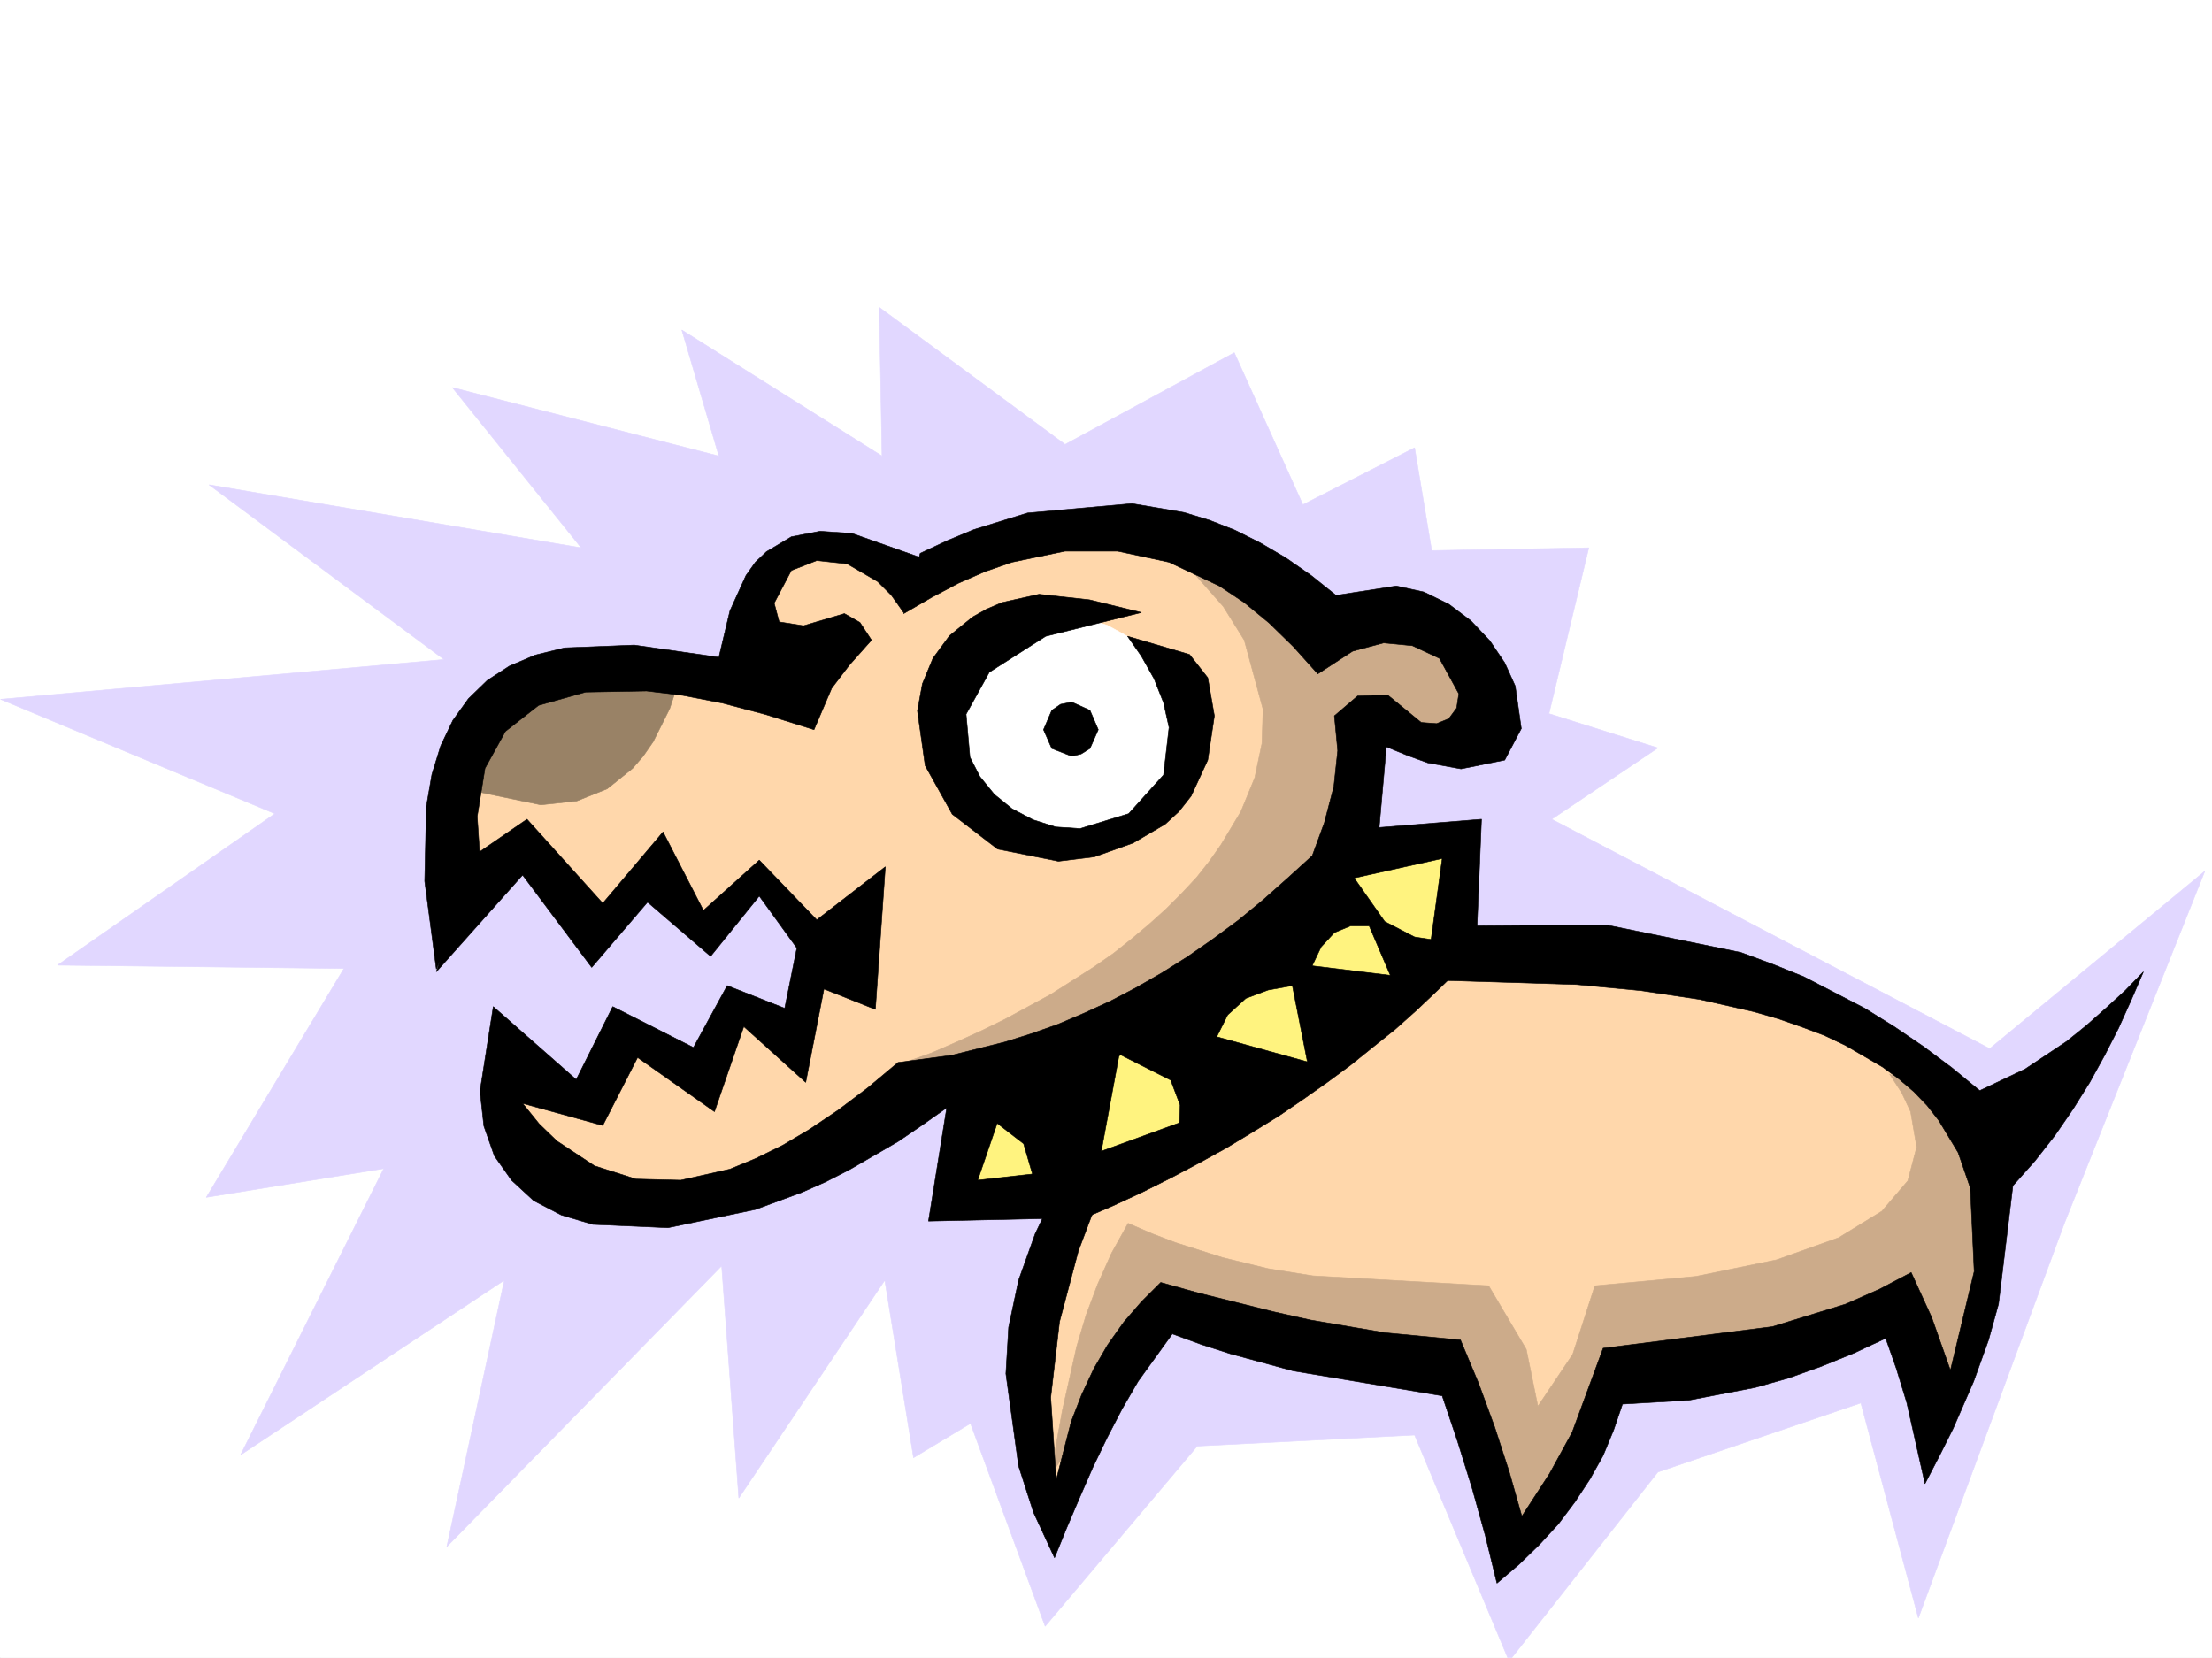 <svg xmlns="http://www.w3.org/2000/svg" width="2997.016" height="2246.297"><rect width="100%" height="100%" fill="#333333" stroke="none"/><defs><clipPath id="a"><path d="M0 0h2997v2244.137H0Zm0 0"/></clipPath><clipPath id="b"><path d="M0 414h2988v1830.137H0Zm0 0"/></clipPath><clipPath id="c"><path d="M0 413h2988v1831.137H0Zm0 0"/></clipPath></defs><path fill="#fff" d="M0 2246.297h2997.016V0H0Zm0 0"/><g clip-path="url(#a)" transform="translate(0 2.16)"><path fill="#fff" fill-rule="evenodd" stroke="#fff" stroke-linecap="square" stroke-linejoin="bevel" stroke-miterlimit="10" stroke-width=".743" d="M.742 2244.137h2995.531V-2.16H.743Zm0 0"/></g><g clip-path="url(#b)" transform="translate(0 2.16)"><path fill="#e1d7ff" fill-rule="evenodd" d="m1765.246 681.7-92.898-205.981-229.285 124.34-251.766-185.766 3.754 201.484-271.235-170.789 50.204 170.79-361.13-92.864 174.583 217.2-504.27-85.395 318.43 236.71L.743 945.353l371.644 155.03-294.461 205.235 388.105 4.496-186.543 310.102 240.504-38.98-194.054 387.988 357.375-236.672-77.926 361.012 372.386-380.485L1001 2027.676l197.805-295.125 38.945 240.426 77.184-46.41 101.152 274.87 206.055-244.18 294.464-14.976 128.09 306.352 201.563-256.184 274.988-93.605 77.926 291.37 197.808-534.808 190.297-477.136-291.449 240.464-593.422-310.843 143.852-96.618-147.606-46.453 53.961-224.707-212.785 3.754-23.223-139.312zm0 0"/></g><g clip-path="url(#c)" transform="translate(0 2.16)"><path fill="none" stroke="#e1d7ff" stroke-linecap="square" stroke-linejoin="bevel" stroke-miterlimit="10" stroke-width=".743" d="m1765.246 681.7-92.898-205.981-229.286 124.34-251.765-185.766 3.754 201.484-271.235-170.789 50.204 170.79-361.13-92.864 174.583 217.2-504.27-85.395 318.43 236.71L.743 945.353l371.644 155.03-294.461 205.235 388.105 4.496-186.543 310.102 240.504-38.98-194.055 387.988 357.375-236.672-77.925 361.011 372.386-380.484L1001 2027.676l197.805-295.125 38.945 240.426 77.184-46.41 101.152 274.87 206.055-244.18 294.464-14.976 128.09 306.352 201.563-256.184 274.988-93.605 77.926 291.37 197.808-534.808 190.297-477.136-291.449 240.464-593.422-310.843 143.852-96.618-147.606-46.453 53.961-224.707-212.785 3.754-23.223-139.312zm0 0"/></g><path fill="#ffd7ab" fill-rule="evenodd" stroke="#ffd7ab" stroke-linecap="square" stroke-linejoin="bevel" stroke-miterlimit="10" stroke-width=".743" d="m612.89 1238.102 89.895-85.356 100.406 116.832 65.922-81.64 81.68 77.886 80.937-77.887 77.926 92.864-26.976 120.62-81.68-35.23-46.453 97.36-104.902-65.883-62.172 100.371-116.125-81.64 3.715 116.828 119.878 96.617h140.137l143.848-42.696 174.582-112.336 92.902-23.226 116.125 151.32-58.414 124.336-15.015 166.254 34.488 159.566 74.172-163.32 73.43-108.582 182.792 53.922 209.067 23.965 81.64 247.933 69.715-74.171 77.145-162.54 179.078-23.183 185.805-69.68 69.714 147.567 42.696-104.868 26.98-143.808-23.226-155.031-131.883-123.598-263.73-97.399-457.04-34.445 23.227-286.879 84.648 30.735 70.422-26.98 11.258-101.114-77.184-58.414-167.074 11.965-119.879-96.617-159.605-27.72-135.602 15.755-131.883 53.922-73.43-46.454-74.171 12.004-42.7 34.45-19.468 54.66-3.754 85.394-162.578-19.472-135.64 19.472-74.173 69.676-23.222 108.582zm0 0"/><path fill="#fff" fill-rule="evenodd" stroke="#fff" stroke-linecap="square" stroke-linejoin="bevel" stroke-miterlimit="10" stroke-width=".743" d="m1440.055 1140.742 59.937-11.965 49.461-32.96 32.965-48.68 12-59.196-12-59.16-14.234-26.234-18.73-22.445-23.224-18.727-26.238-14.234-29.207-8.993-30.73-3.011-60.684 12.004-48.68 32.96-33.746 48.68-11.965 59.16 11.965 59.196 14.235 26.199 19.511 22.48 22.442 18.73 26.238 14.231 29.207 8.953zm0 0"/><path fill="#fff37f" fill-rule="evenodd" stroke="#fff37f" stroke-linecap="square" stroke-linejoin="bevel" stroke-miterlimit="10" stroke-width=".743" d="m1314.934 1455.34-26.98 167.035 178.335 7.469 209.813-112.332 151.316-104.867 139.39-128.094 8.212-150.535-159.567 14.976-100.41 108.582-209.809 143.848zm0 0"/><path fill="#998266" fill-rule="evenodd" stroke="#998266" stroke-linecap="square" stroke-linejoin="bevel" stroke-miterlimit="10" stroke-width=".743" d="m609.883 1065.086 18.726-50.168 25.496-39.688 32.22-29.988 38.198-20.957 43.48-13.488 47.935-6.727 108.66 3.715-17.243 52.434-22.484 44.965-13.488 19.472-14.235 16.461-34.484 27.719-41.21 16.504-48.68 5.238zm0 0"/><path fill="#ccab8a" fill-rule="evenodd" stroke="#ccab8a" stroke-linecap="square" stroke-linejoin="bevel" stroke-miterlimit="10" stroke-width=".743" d="m1617.645 776.723 39.687 44.925 28.504 45.707L1711.289 961l-1.484 46.41-9.739 46.453-18.726 45.668-26.98 44.965-15.758 22.484-17.204 21.7-20.253 21.738-20.957 20.957-22.485 20.215-23.965 20.215-25.496 20.254-26.976 18.73-57.672 36.676-62.211 33.703-32.219 15.758-32.96 14.976-34.446 14.973-35.973 12.707 155.07 12.004 330.434-139.313 116.129-163.28 19.508-162.54 96.656 30.695 69.676-19.472v-84.614l-65.961-74.171-69.676-11.223-65.922 11.223zm-194.051 1221.64 15.715-86.883 19.472-86.878 12.746-42.696 15.758-41.957 18.73-41.953 22.442-40.43 33 14.235 31.437 11.96 63.696 20.255 61.465 14.976 60.683 9.735 238.235 13.492 50.949 86.136 15.758 77.145 47.191-70.418 29.992-92.863 137.082-12.746 109.403-22.485 83.91-29.949 58.453-35.934 35.23-41.21 11.965-45.708-8.25-47.937-11.965-25.453-16.5-25.457 108.657 58.418 35.191 158.785-27.723 158.785-53.918 113.113-46.453-179.039-182.086 89.895-217.28 18.726-46.45 131.848-81.68 101.11-73.43-244.18-182.793-15.715-213.562-62.172-88.406 116.09zm0 0"/><path fill-rule="evenodd" stroke="#000" stroke-linecap="square" stroke-linejoin="bevel" stroke-miterlimit="10" stroke-width=".743" d="m591.152 1316.77 116.91-131.102 93.645 125.121 75.656-88.406 85.434 73.39 65.926-81.64 50.945 70.418-16.461 81.64-77.926-30.691-45.707 83.871-109.402-55.406-49.461 98.844-112.375-98.844-17.984 114.601 5.238 47.157 14.23 40.468 23.227 32.961 29.992 27.72 37.457 19.472 42.695 12.707 101.895 4.496 118.395-24.711 62.953-23.223 32.218-14.234 32.22-16.461 65.921-38.2 32.96-22.484 32.962-23.222-24.711 153.543 204.531-4.496-18.73-64.399-119.137 13.492 28.465-83.168 79.453-39.683 73.43-39.688 68.148-39.687 62.953-40.469 56.93-40.43 51.73-41.21 45.707-41.954 21.7-21.703 19.472-20.996 121.406-26.937-18.73 136.3 64.437-8.992 7.47-180.484-138.61 11.219 9.734-109.364 29.246 12.004 26.98 9.738 44.927 8.211 59.199-11.965 22.48-42.699-8.25-57.672-14.23-31.472-20.215-29.953-25.496-26.938-29.95-22.484-33.742-16.5-37.46-8.211-81.641 12.707-33.742-26.942-34.446-23.964-34.488-20.215-34.445-17.246-34.488-13.489-34.446-10.476-70.418-12.004-141.62 12.746-72.688 22.48-35.973 14.977-36.715 17.203-22.441 81.68 37.457-21.738 36.715-19.473 35.933-15.719 36.715-12.746 71.941-14.976h71.165l69.714 14.976 68.153 32.219 33.742 22.441 33.703 27.723 32.961 32.219 32.961 36.714 47.195-30.73 41.992-11.223 38.946 3.754 36.715 17.203 26.234 47.938-3.008 19.473-10.48 14.23-16.5 6.766-20.957-1.528-45.707-37.418-40.47 1.489-31.476 26.937 4.496 47.195-5.238 48.68-12.746 48.719-16.46 44.926-33.747 30.691-32.96 29.246-33.704 27.684-34.488 25.492-34.446 23.969-34.488 21.703-35.188 20.215-34.488 17.984-35.969 16.5-35.19 14.977-35.974 12.707-35.972 11.261-71.903 17.946-72.687 9.734-41.211 34.488-39.727 29.95-38.945 26.199-36.715 21.738-36.715 17.984-34.484 14.235-66.668 14.976-60.68-1.527-56.187-17.945-50.95-33.703-24.007-23.227-22.442-27.723 108.622 29.95 47.191-92.118 104.164 73.391 39.723-115.344 83.91 75.657 24.71-126.567 69.677 27.684 13.492-193.235-92.903 71.907-77.925-80.899-75.66 68.153-54.7-106.352-81.68 96.617-102.64-113.82-71.941 49.422zm0 0"/><path fill-rule="evenodd" stroke="#000" stroke-linecap="square" stroke-linejoin="bevel" stroke-miterlimit="10" stroke-width=".743" d="m591.152 1313.016-15.718-119.098 2.23-101.113 7.508-43.438 12.004-38.945 16.46-34.445 20.997-29.211 25.453-24.75 29.988-19.47 35.192-14.976 39.726-9.734 94.387-3.754 114.64 16.5 14.977-62.914 21.738-47.938 12.747-17.984 14.976-14.23 33.742-20.215 38.945-7.508 43.438 3.012 99.668 35.187-29.95 71.906-16.5-23.226-18.73-18.73-41.21-23.965-41.212-4.457-34.449 13.449-23.262 44.222 6.762 25.454 32.961 5.238 55.445-16.461 20.997 11.965 15.718 23.968-29.949 33.704-24.008 31.476-23.969 56.149-64.437-20.215-59.2-15.719-53.917-10.48-49.461-6.02-82.422 1.523-63.695 17.95-44.926 35.226-27.723 50.168-10.515 65.18 5.238 79.371-31.438 64.437zm739.539 193.234 56.188 43.441 19.469 66.664 81.68-34.449 28.464-153.543 69.676 35.188 12.75 33.746-1.527 43.437 144.632-85.394-96.656-44.18 17.985-35.973 24.71-22.484 29.993-11.223 32.96-5.98 20.958 106.352 112.414-77.887-108.66-50.95 14.23-29.949 17.988-19.472 21.739-8.992h25.453l32.965 77.144 77.183-54.66-48.68-7.508-40.468-20.957-54.703-77.93-28.465 24.754-29.207 23.965-28.504 23.188-29.95 23.226-29.206 23.227-29.993 21.738-29.949 22.441-29.992 21-30.73 20.957-31.438 20.215-31.477 20.215-31.472 19.508-64.438 36.676zm0 0"/><path fill-rule="evenodd" stroke="#000" stroke-linecap="square" stroke-linejoin="bevel" stroke-miterlimit="10" stroke-width=".743" d="m1468.52 1568.418 140.132-50.906 24.711-116.871 140.88 38.941-9.74-132.547 128.876 15.719 70.418-59.16 35.973 26.941-26.235 26.234-26.98 26.2-27.723 26.234-28.465 25.453-29.988 23.969-30.695 24.711-31.473 23.226-32.965 23.227-32.96 22.48-35.227 21.704-35.973 21.738-36.715 20.215-38.203 20.215-38.941 19.472-40.47 18.727-41.952 17.988-47.235-75.66zm0 0"/><path fill-rule="evenodd" stroke="#000" stroke-linecap="square" stroke-linejoin="bevel" stroke-miterlimit="10" stroke-width=".743" d="m1497.023 1605.133-18.73 44.183-17.242 45.707-25.496 95.875-11.961 102.598 7.465 111.629 20.254-78.668 14.234-36.715 16.46-35.191 18.727-32.219 21.743-30.691 23.968-27.723 26.235-26.195 50.949 14.23 50.945 12.707 50.95 12.746 50.203 11.223 101.152 17.242 101.894 9.738 24.75 59.157 21.7 59.199 19.472 59.902 17.243 60.68 37.456-57.672 30.735-56.184 41.953-113.859 229.285-29.21 99.625-30.692 45.707-20.215 42.738-22.484 27.723 60.683 25.453 71.906 32.219-134.074-5.242-113.117-16.5-47.938-26.196-43.437-15.757-20.215-17.985-18.73-20.215-17.243-22.484-16.46-50.203-29.208-28.465-13.492-29.95-11.257-32.218-11.223-33.746-9.735-72.648-16.46-80.192-12.004-86.922-8.25-193.308-5.985 15.015-36.676 17.204-36.714 200.816-1.485 182.832 37.418 42.7 15.758 42.694 17.203 82.422 42.695 39.727 24.715 39.687 26.977 38.2 28.465 38.242 31.437 61.426-29.207 56.183-37.418 26.98-21.742 26.239-23.227 26.195-23.964 24.75-25.457-16.5 38.203-17.203 38.199-18.77 36.676-20.214 36.715-22.48 35.972-24.712 35.934-26.98 34.445-29.988 33.707-19.473 160.309-13.488 48.68-20.215 56.187-27.723 63.652-17.988 35.934-20.215 38.984-24.75-110.105-14.23-46.453-14.235-40.47-43.437 20.255-44.223 17.949-44.184 15.758-44.964 12.707-89.93 17.242-89.89 5.238-12.005 35.192-14.234 34.484-17.984 32.18-20.215 30.734-22.485 29.95-25.492 27.722-27.722 26.938-29.95 25.496-15.757-64.438-17.946-64.398-19.511-62.91-20.958-62.172-201.562-33.704-85.395-23.226-39.722-12.746-38.985-14.23-46.449 64.437-21.703 37.418-20.254 38.98-19.469 40.43-17.988 41.21-17.242 40.43-16.461 40.47-28.465-61.426-20.254-62.91-17.203-125.122 3.715-62.91 13.488-63.656 22.48-62.91 14.977-31.477 17.242-31.437zm30.692-743.016 83.95 24.711 24.71 31.477 8.992 51.648-8.992 59.942-22.484 48.68-16.5 20.956-18.727 17.242-43.441 25.454-52.434 18.73-48.719 6.023-82.422-16.5-61.425-47.195-36.715-65.883-10.48-74.172 6.726-36.714 14.23-34.45 22.485-30.691 31.476-25.496 18.727-10.477 20.957-8.996 50.207-11.218 68.187 7.507 70.422 17.203-129.617 32.22-76.402 48.679-31.477 56.93 5.242 58.414 13.489 26.234 19.472 23.969 23.97 19.472 28.503 14.977 30.691 9.734 32.961 2.23 65.961-20.214 47.196-52.434 7.507-64.398-7.507-33.703-12.746-32.219-17.243-30.695zm0 0"/><path fill-rule="evenodd" stroke="#000" stroke-linecap="square" stroke-linejoin="bevel" stroke-miterlimit="10" stroke-width=".743" d="m1452.059 951.266 24.71 11.218 11.258 26.2-11.257 25.492-11.965 7.468-12.746 3.012-26.98-10.48-11.223-25.492 11.222-26.2 12.004-8.25zm0 0"/></svg>
